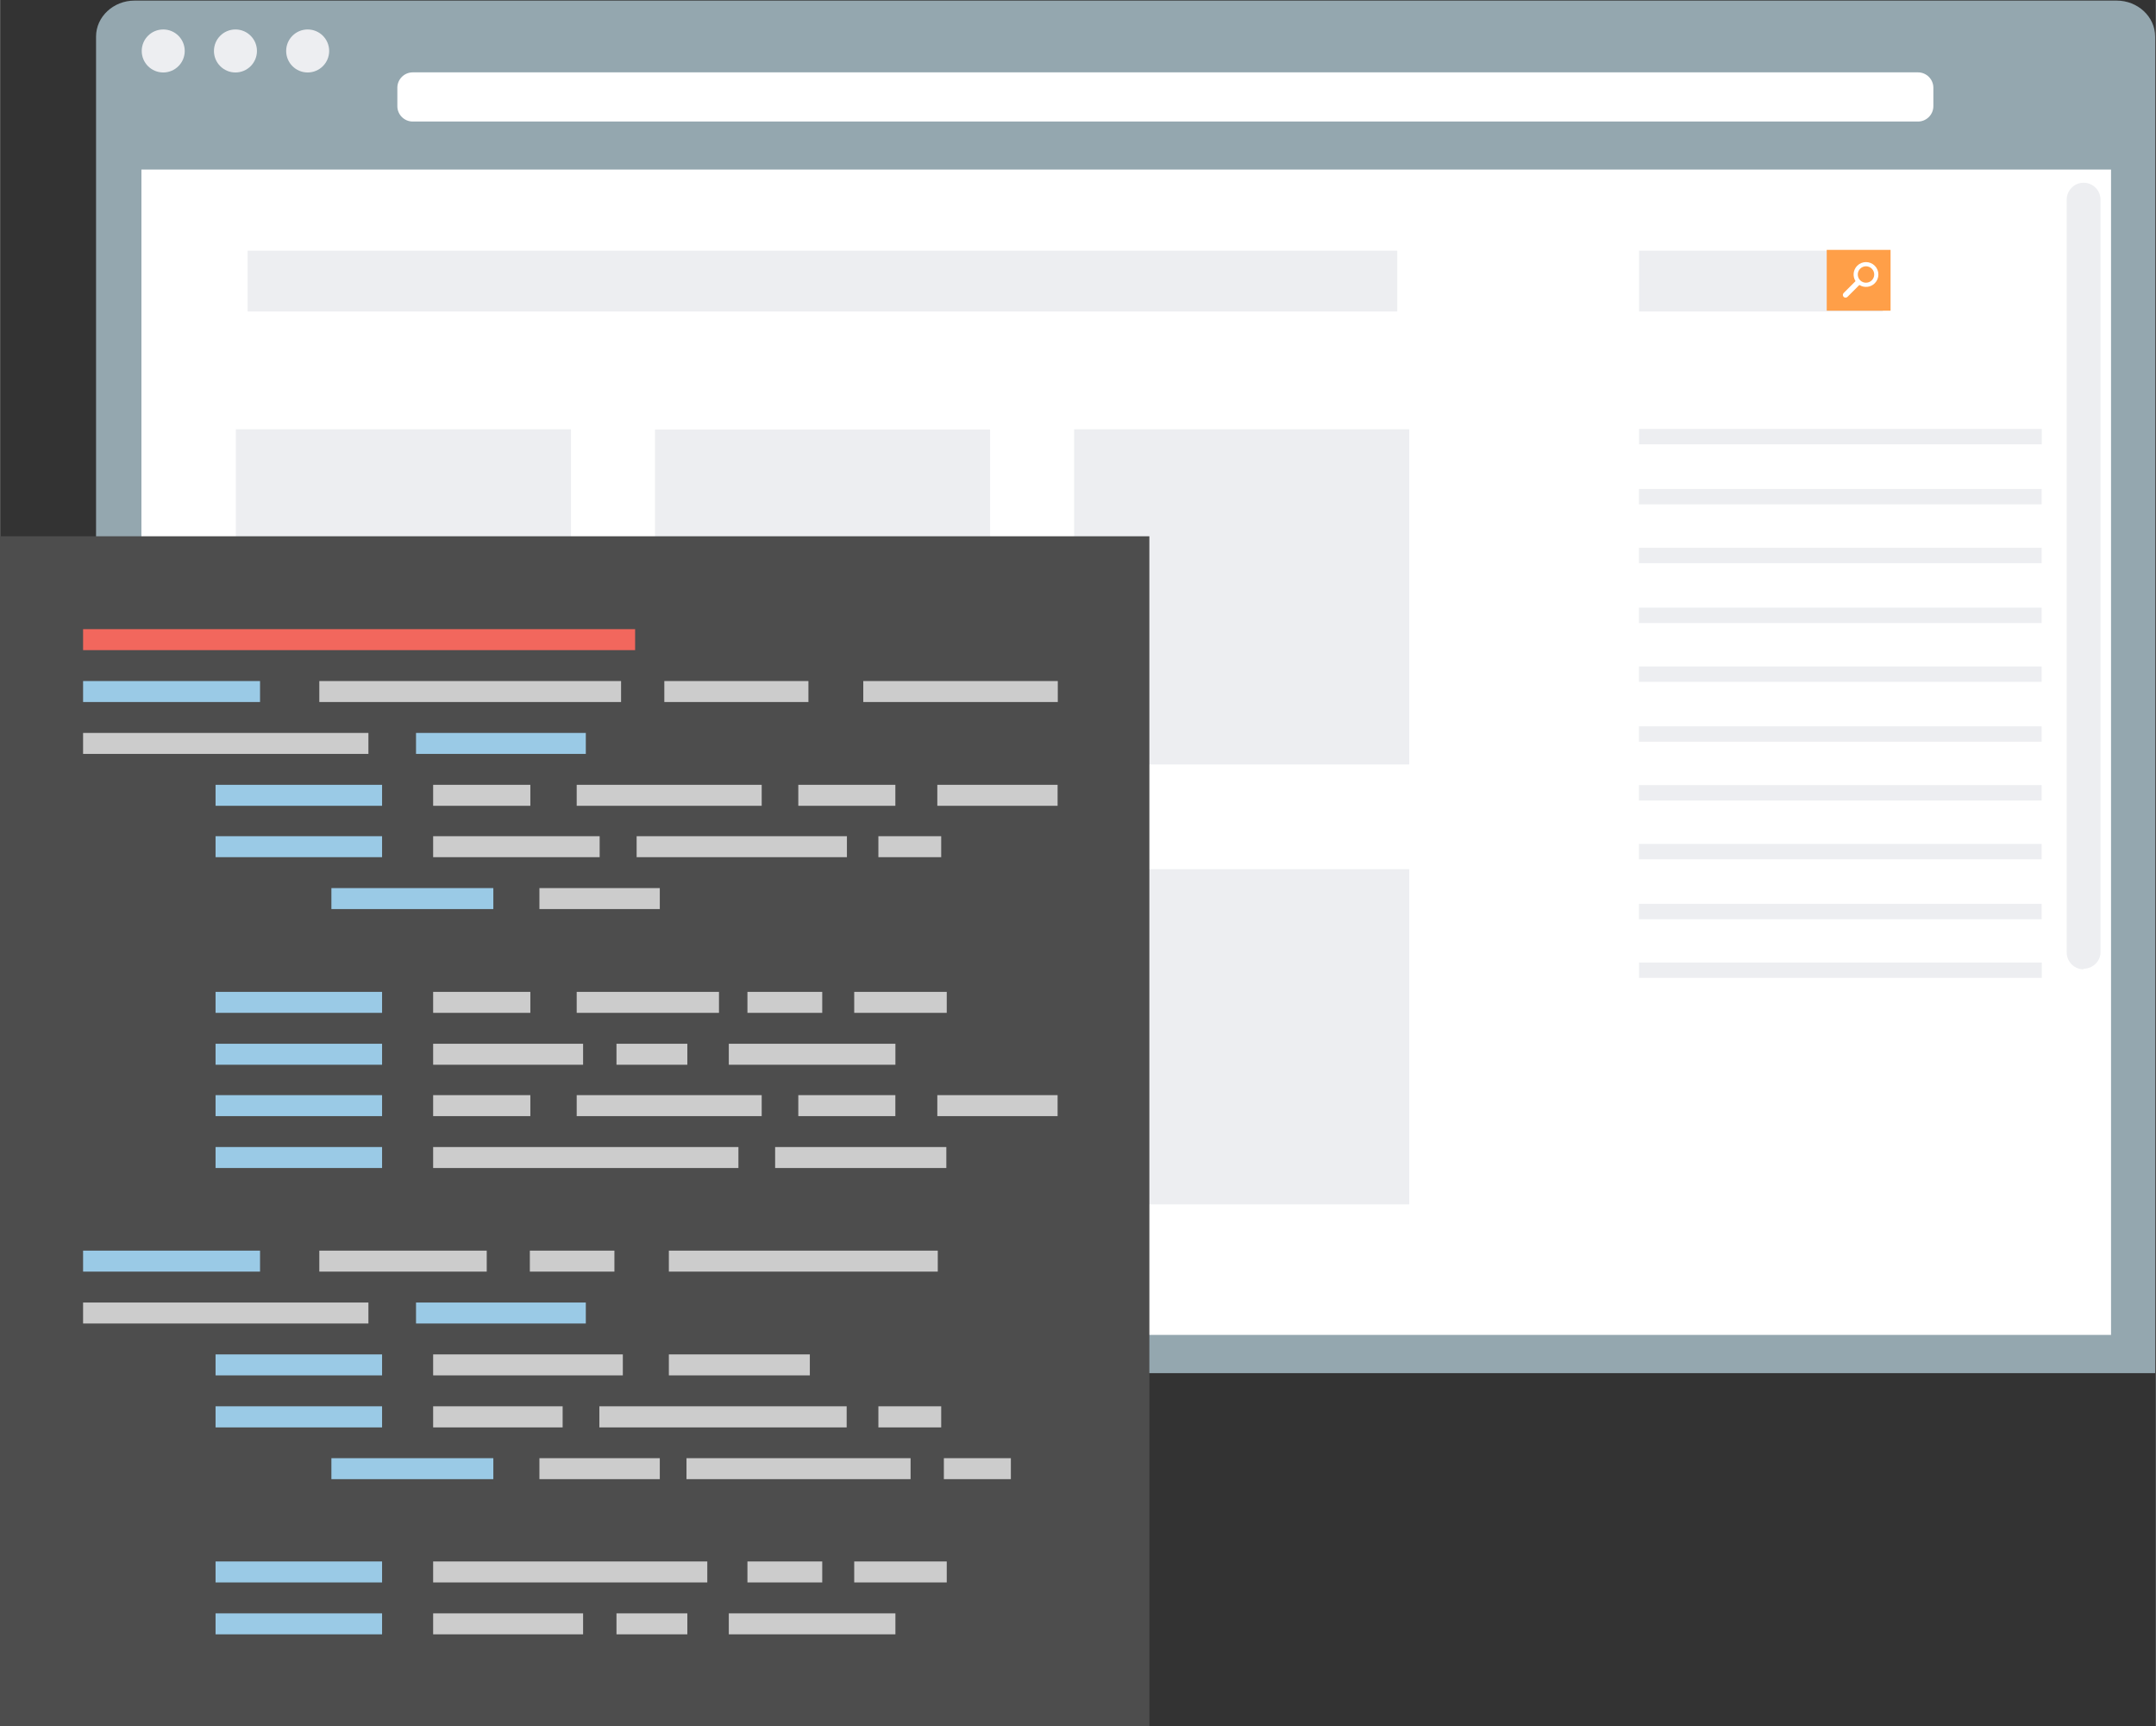 <svg xmlns:rdf="http://www.w3.org/1999/02/22-rdf-syntax-ns#" xmlns="http://www.w3.org/2000/svg" height="49.7mm" width="62.09mm" version="1.1" xmlns:cc="http://creativecommons.org/ns#" xmlns:dc="http://purl.org/dc/elements/1.1/" viewBox="0 0 219.996 176.115">
 <rect x="0" y="0" width="219.996" height="176.115" fill="#333333" stroke="none"/>
 <defs>
  <clipPath id="clipPath504" clipPathUnits="userSpaceOnUse">
   <path d="m0 799.9h799.9v-799.9h-799.9v799.9z"/>
  </clipPath>
 </defs>
 <g transform="translate(-64.48 -317.5)">
  <g transform="matrix(.627 0 0 -.627 284.4 457.6)">
   <path fill="#94a7af" d="m0 0v217.5c0 3.217-2.82 5.849-6.267 5.849h-322.6c-3.447 0-6.267-2.632-6.267-5.849v-217.5h335.2z"/>
  </g>
  <g transform="matrix(.627 0 0 -.627 83.32 322.7)">
   <path fill="#edeef1" d="m0 0c0-1.933-1.567-3.5-3.5-3.5s-3.5 1.567-3.5 3.5 1.567 3.5 3.5 3.5 3.5-1.567 3.5-3.5"/>
  </g>
  <g transform="matrix(.627 0 0 -.627 98.06 322.7)">
   <path fill="#edeef1" d="m0 0c0-1.933-1.567-3.5-3.5-3.5s-3.5 1.567-3.5 3.5 1.567 3.5 3.5 3.5 3.5-1.567 3.5-3.5"/>
  </g>
  <g transform="matrix(.627 0 0 -.627 90.69 322.7)">
   <path fill="#edeef1" d="m0 0c0-1.933-1.567-3.5-3.5-3.5s-3.5 1.567-3.5 3.5 1.567 3.5 3.5 3.5 3.5-1.567 3.5-3.5"/>
  </g>
  <g transform="matrix(.627 0 0 -.627 260.2 329.9)">
   <path fill="#fff" d="m0 0h-245c-1.375 0-2.5 1.125-2.5 2.5v3c0 1.375 1.125 2.5 2.5 2.5h245c1.375 0 2.5-1.125 2.5-2.5v-3c0-1.375-1.125-2.5-2.5-2.5"/>
  </g>
  <path d="m279.9 453.7h-201v-118.9h201v118.9z" fill="#fff"/>
  <g transform="matrix(.627 0 0 -.627 277.1 416.4)">
   <path fill="#edeef1" d="m0 0c-1.513 0-2.75 1.237-2.75 2.75v122.5c0 1.513 1.237 2.75 2.75 2.75s2.75-1.237 2.75-2.75v-122.5c0-1.413-1.237-2.65-2.75-2.65"/>
  </g>
  <g fill="#edeef1" transform="matrix(1.111 0 0 1.111 -7.142 -54.68)">
   <path d="m116.9 405.2h-30.78v-30.78h30.78v30.78z"/>
   <path d="m193.9 405.2h-30.78v-30.78h30.78v30.78z"/>
   <path d="m155.4 424.7h-30.78v-50.26h30.78v50.26z"/>
   <path d="m193.9 445.6h-30.78v-30.78h30.78v30.78z"/>
   <path d="m252 375.8h-36.99v-1.412h36.99v1.412z"/>
   <path d="m215 379.9h36.99v1.412h-36.99v-1.412z"/>
   <path d="m215 385.3h36.99v1.412h-36.99v-1.412z"/>
   <path d="m215 390.8h36.99v1.412h-36.99v-1.412z"/>
   <path d="m215 396.2h36.99v1.412h-36.99v-1.412z"/>
   <path d="m215 401.7h36.99v1.412h-36.99v-1.412z"/>
   <path d="m215 407.1h36.99v1.412h-36.99v-1.412z"/>
   <path d="m215 412.5h36.99v1.412h-36.99v-1.412z"/>
   <path d="m215 418h36.99v1.412h-36.99v-1.412z"/>
   <path d="m252 424.8h-36.99v-1.412h36.99v1.412z"/>
   <path d="m237.4 363.6h-22.39v-5.586h22.39v5.586z"/>
   <path d="m192.8 363.6h-105.6v-5.586h105.6v5.586z"/>
  </g>
  <path d="m257.4 349.2h-6.514v-6.205h6.514v6.205z" fill="#ff9f48"/>
  <g transform="matrix(.627 0 0 -.627 254.3 346.1)">
   <path fill="#fff" d="m0 0c-0.522 0.522-0.522 1.369 0 1.891s1.369 0.522 1.891 0 0.522-1.369 0-1.891-1.369-0.522-1.891 0m2.373-0.482c0.788 0.788 0.788 2.066 0 2.855-0.789 0.788-2.066 0.788-2.854 0-0.682-0.682-0.774-1.728-0.278-2.508l-1.935-1.936c-0.172-0.171-0.172-0.452 0-0.623 0.171-0.172 0.452-0.172 0.623 0l1.936 1.935c0.781-0.496 1.827-0.404 2.508 0.277"/>
  </g>
  <g transform="matrix(.514 0 0 -.514 -75.29 674.5)">
   <g fill-rule="evenodd" clip-path="url(#clipPath504)">
    <path fill="#4d4d4d" d="m271.7 588.1h228.4v-236.4h-228.4v236.4z"/>
    <path fill="#f2675d" d="m288.4 565.5h109.6v4.164h-109.6v-4.164z"/>
    <path fill="#9acae6" d="m288.4 555.2h35.13v4.164h-35.13v-4.164z"/>
    <path fill="#ccc" d="m288.4 544.9h56.65v4.164h-56.65v-4.164z"/>
    <g fill="#9acae6">
     <path d="m314.7 534.6h33.06v4.164h-33.06v-4.164z"/>
     <path d="m314.7 524.4h33.06v4.164h-33.06v-4.164z"/>
     <path d="m337.7 514.1h32.15v4.164h-32.15v-4.164z"/>
    </g>
    <g fill="#ccc">
     <path d="m335.3 555.2h59.91v4.164h-59.91v-4.164z"/>
     <path d="m403.8 555.2h28.61v4.164h-28.61v-4.164z"/>
     <path d="m443.3 555.2h38.62v4.164h-38.62v-4.164z"/>
    </g>
    <path fill="#9acae6" d="m354.5 544.9h33.71v4.164h-33.71v-4.164z"/>
    <g fill="#ccc">
     <path d="m357.9 534.6h19.3v4.164h-19.3v-4.164z"/>
     <path d="m357.9 524.4h33.06v4.164h-33.06v-4.164z"/>
     <path d="m386.4 534.6h36.73v4.164h-36.73v-4.164z"/>
     <path d="m430.4 534.6h19.27v4.164h-19.27v-4.164z"/>
     <path d="m458 534.6h23.88v4.164h-23.88v-4.164z"/>
     <path d="m398.3 524.4h41.75v4.164h-41.75v-4.164z"/>
     <path d="m446.3 524.4h12.47v4.164h-12.47v-4.164z"/>
     <path d="m379 514.1h23.9v4.164h-23.9v-4.164z"/>
    </g>
    <path fill="#9acae6" d="m314.7 493.5h33.06v4.164h-33.06v-4.164z"/>
    <path fill="#9acae6" d="m314.7 483.2h33.06v4.164h-33.06v-4.164z"/>
    <g fill="#ccc">
     <path d="m357.9 493.5h19.3v4.164h-19.3v-4.164z"/>
     <path d="m357.9 483.2h29.77v4.164h-29.77v-4.164z"/>
     <path d="m386.4 493.5h28.25v4.164h-28.25v-4.164z"/>
     <path d="m420.3 493.5h14.85v4.164h-14.85v-4.164z"/>
     <path d="m441.5 493.5h18.37v4.164h-18.37v-4.164z"/>
     <path d="m416.6 483.2h33.08v4.164h-33.08v-4.164z"/>
    </g>
    <path fill="#9acae6" d="m314.7 473h33.06v4.164h-33.06v-4.164z"/>
    <path fill="#9acae6" d="m314.7 462.7h33.06v4.164h-33.06v-4.164z"/>
    <g fill="#ccc">
     <path d="m357.9 473h19.3v4.164h-19.3v-4.164z"/>
     <path d="m357.9 462.7h60.61v4.164h-60.61v-4.164z"/>
     <path d="m386.4 473h36.73v4.164h-36.73v-4.164z"/>
     <path d="m430.4 473h19.27v4.164h-19.27v-4.164z"/>
     <path d="m458 473h23.88v4.164h-23.88v-4.164z"/>
     <path d="m425.8 462.7h33.99v4.164h-33.99v-4.164z"/>
     <path d="m394.3 483.2h14.07v4.164h-14.07v-4.164z"/>
    </g>
    <path fill="#9acae6" d="m288.4 446.3h35.13v-4.164h-35.13v4.164z"/>
    <path fill="#ccc" d="m288.4 436h56.65v-4.164h-56.65v4.164z"/>
    <g fill="#9acae6">
     <path d="m314.7 425.7h33.06v-4.165h-33.06v4.165z"/>
     <path d="m314.7 415.4h33.06v-4.191h-33.06v4.191z"/>
     <path d="m337.7 405.1h32.15v-4.164h-32.15v4.164z"/>
    </g>
    <g fill="#ccc">
     <path d="m335.3 446.3h33.24v-4.164h-33.24v4.164z"/>
     <path d="m377.1 446.3h16.79v-4.164h-16.79v4.164z"/>
     <path d="m404.7 446.3h53.39v-4.164h-53.39v4.164z"/>
    </g>
    <path fill="#9acae6" d="m354.5 436h33.71v-4.164h-33.71v4.164z"/>
    <g fill="#ccc">
     <path d="m357.9 425.7h37.66v-4.165h-37.66v4.165z"/>
     <path d="m357.9 415.4h25.71v-4.191h-25.71v4.191z"/>
     <path d="m404.7 425.7h27.99v-4.165h-27.99v4.165z"/>
     <path d="m390.9 415.4h49.1v-4.191h-49.1v4.191z"/>
     <path d="m446.3 415.4h12.47v-4.191h-12.47v4.191z"/>
     <path d="m379 405.1h23.9v-4.164h-23.9v4.164z"/>
     <path d="m408.2 405.1h44.49v-4.164h-44.49v4.164z"/>
     <path d="m459.3 405.1h13.3v-4.164h-13.3v4.164z"/>
    </g>
    <path fill="#9acae6" d="m314.7 384.6h33.06v-4.164h-33.06v4.164z"/>
    <path fill="#9acae6" d="m314.7 374.3h33.06v-4.165h-33.06v4.165z"/>
    <g fill="#ccc">
     <path d="m357.9 384.6h54.43v-4.164h-54.43v4.164z"/>
     <path d="m357.9 374.3h29.77v-4.165h-29.77v4.165z"/>
     <path d="m420.3 384.6h14.85v-4.164h-14.85v4.164z"/>
     <path d="m441.5 384.6h18.37v-4.164h-18.37v4.164z"/>
     <path d="m416.6 374.3h33.08v-4.165h-33.08v4.165z"/>
     <path d="m394.3 374.3h14.07v-4.165h-14.07v4.165z"/>
    </g>
   </g>
  </g>
 </g>
</svg>
